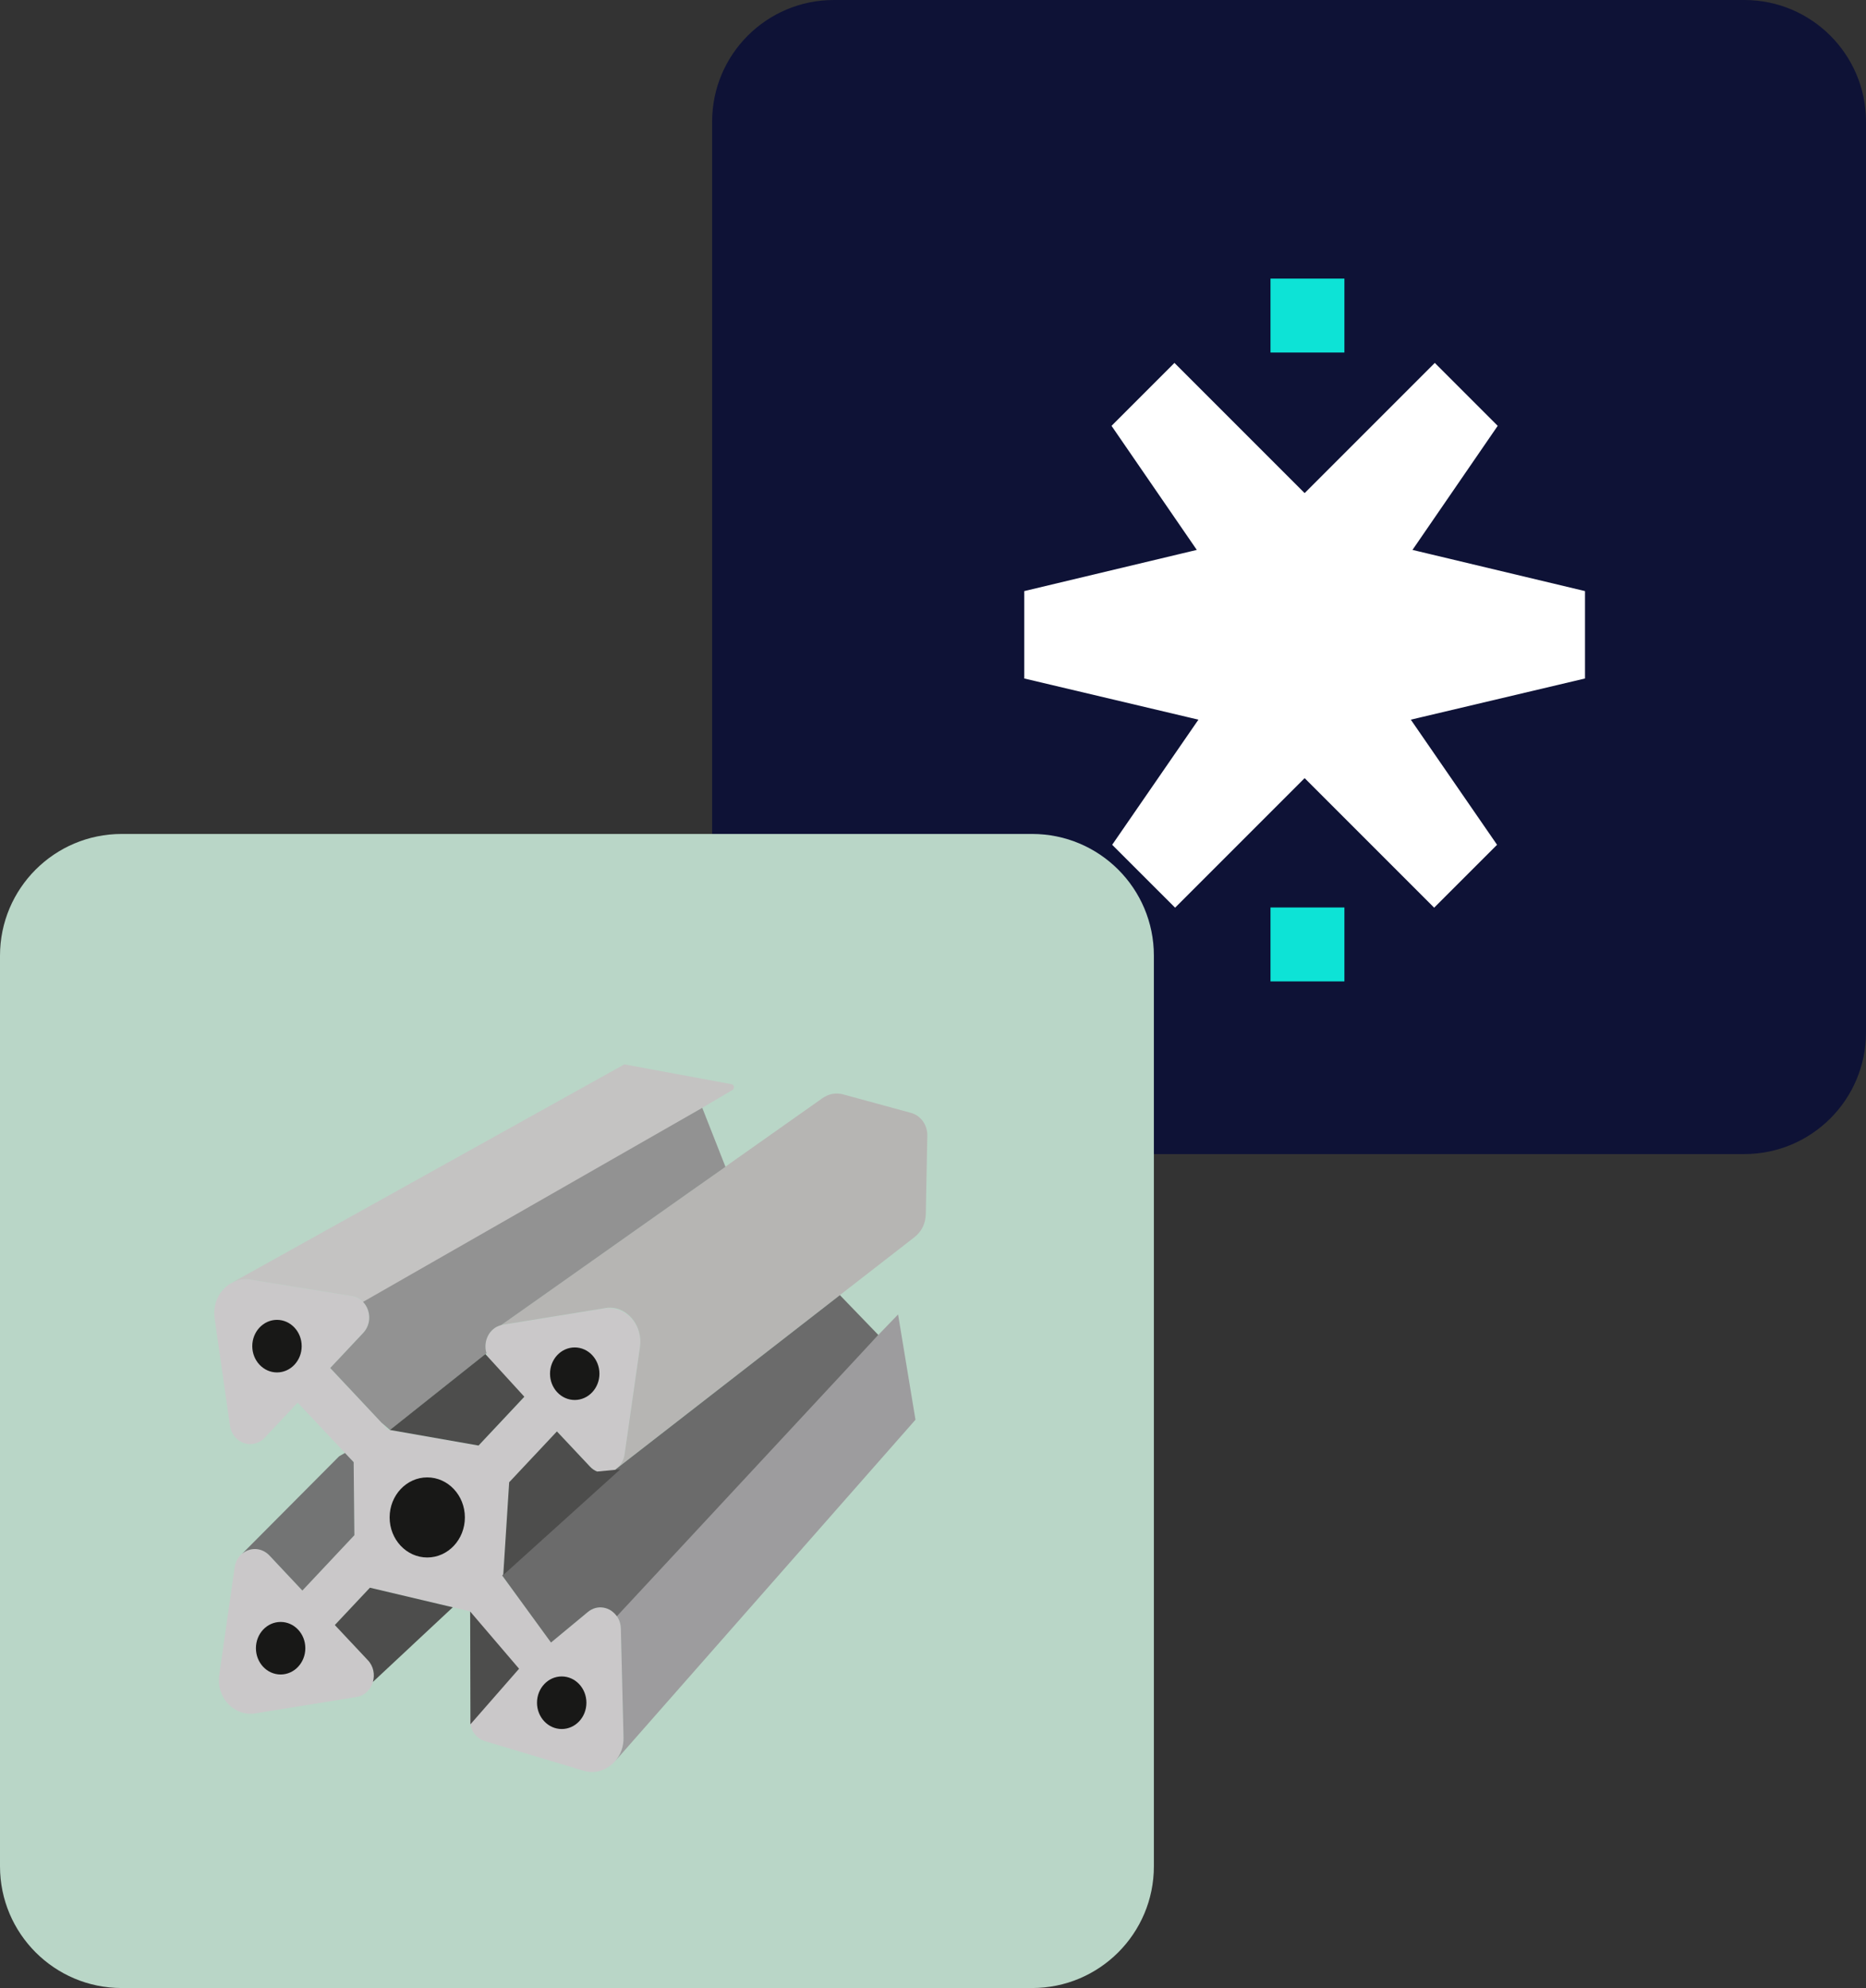 <svg width="46" height="49" viewBox="0 0 46 49" fill="none" xmlns="http://www.w3.org/2000/svg">
<rect x="0" y="0" width="46" height="49" fill="#333333" stroke="none"/>
<g clip-path="url(#clip0_7964_10862)">
<path d="M43 0H20.555C18.898 0 17.555 1.343 17.555 3V25.445C17.555 27.102 18.898 28.445 20.555 28.445H43C44.656 28.445 46 27.102 46 25.445V3C46 1.343 44.656 0 43 0Z" fill="#0E1236"/>
<path d="M25.445 20.555H3C1.343 20.555 0 21.898 0 23.555V46C0 47.656 1.343 49 3 49H25.445C27.102 49 28.445 47.656 28.445 46V23.555C28.445 21.898 27.102 20.555 25.445 20.555Z" fill="#B9D6C7"/>
<path d="M25.25 14.569V16.723L29.543 17.738L27.417 20.822L28.968 22.372L31.592 19.748L33.602 17.738L33.645 17.696L33.664 17.677L35.674 15.667L33.664 13.657L33.645 13.637L33.602 13.595L31.552 11.545L28.952 8.945L27.401 10.496L29.503 13.554L25.25 14.569Z" fill="white"/>
<path d="M39.073 14.569V16.723L34.779 17.738L36.905 20.822L35.354 22.372L32.73 19.748L30.721 17.738L30.678 17.696L30.659 17.677L28.648 15.667L30.659 13.657L30.678 13.637L30.721 13.595L32.77 11.545L35.37 8.945L36.921 10.496L34.82 13.554L39.073 14.569Z" fill="white"/>
<path d="M33.142 6.867H31.32V8.689H33.142V6.867Z" fill="#0DE3D6"/>
<path d="M33.142 22.367H31.32V24.189H33.142V22.367Z" fill="#0DE3D6"/>
<path fill-rule="evenodd" clip-rule="evenodd" d="M12.403 38.869L12.552 36.534L13.729 35.282L14.542 36.146C14.834 36.459 15.335 36.283 15.397 35.848L15.775 33.199C15.855 32.642 15.408 32.167 14.884 32.252L12.394 32.655C11.984 32.721 11.82 33.253 12.114 33.565L12.927 34.43L11.797 35.632L9.568 35.24L8.139 33.719L8.952 32.854C9.245 32.542 9.082 32.011 8.672 31.944L6.182 31.541C5.658 31.457 5.212 31.932 5.29 32.489L5.669 35.137C5.732 35.573 6.231 35.748 6.525 35.436L7.338 34.571L8.717 36.037L8.735 37.836L7.452 39.2L6.639 38.336C6.346 38.023 5.846 38.198 5.784 38.634L5.405 41.283C5.325 41.84 5.773 42.315 6.297 42.23L8.787 41.827C9.197 41.761 9.36 41.229 9.067 40.918L8.254 40.052L9.119 39.132L11.588 39.715L12.689 41.223L11.781 41.973C11.454 42.244 11.555 42.794 11.954 42.914L14.377 43.642C14.887 43.795 15.386 43.382 15.372 42.818L15.306 40.141C15.295 39.7 14.82 39.461 14.492 39.731L13.584 40.483L12.403 38.869Z" fill="#CAC8C9"/>
<path fill-rule="evenodd" clip-rule="evenodd" d="M5.723 31.613C5.859 31.543 6.016 31.513 6.182 31.54L8.672 31.943C8.832 31.968 8.955 32.066 9.028 32.193L18.057 26.865C18.116 26.829 18.1 26.734 18.032 26.722L15.391 26.234L5.723 31.613Z" fill="#C4C3C2"/>
<path fill-rule="evenodd" clip-rule="evenodd" d="M22.541 30.495C22.72 30.356 22.817 30.157 22.822 29.922L22.86 27.998C22.866 27.727 22.7 27.495 22.454 27.429L20.792 26.976C20.607 26.926 20.43 26.958 20.271 27.07C18.573 28.272 13.622 31.758 12.355 32.658C12.369 32.656 12.382 32.653 12.395 32.651L14.886 32.247C15.315 32.153 15.699 32.483 15.773 32.917C15.789 33.009 15.79 33.103 15.777 33.195L15.398 35.843C15.377 35.986 15.309 36.111 15.199 36.196L22.541 30.495Z" fill="#B6B5B3"/>
<path fill-rule="evenodd" clip-rule="evenodd" d="M9.193 41.455L11.162 39.616L9.119 39.133L8.254 40.053L9.067 40.919C9.211 41.07 9.244 41.277 9.193 41.455Z" fill="#4D4D4C"/>
<path fill-rule="evenodd" clip-rule="evenodd" d="M15.086 39.711C15.211 39.802 15.301 39.953 15.305 40.141L15.371 42.818C15.377 43.047 15.3 43.249 15.171 43.4L22.568 34.993L22.139 32.398L15.086 39.711Z" fill="#9D9C9E"/>
<path fill-rule="evenodd" clip-rule="evenodd" d="M8.95 32.088L17.312 27.305L17.884 28.759L16.919 29.438C15.06 30.749 13.091 32.139 12.356 32.66C12.055 32.735 11.902 33.07 11.993 33.356L9.616 35.247L9.405 35.065L8.141 33.718L8.954 32.853C9.166 32.626 9.138 32.284 8.95 32.088Z" fill="#929292"/>
<path fill-rule="evenodd" clip-rule="evenodd" d="M12.379 38.831L15.204 36.194L16.009 35.569L20.705 31.922L21.652 32.903L15.207 39.836C15.049 39.609 14.73 39.534 14.491 39.732L13.583 40.484L12.379 38.831Z" fill="#6B6B6B"/>
<path fill-rule="evenodd" clip-rule="evenodd" d="M8.718 36.039L8.504 35.812L8.359 35.895L5.969 38.297L6.006 38.268C6.2 38.132 6.463 38.152 6.641 38.338L7.454 39.203L8.736 37.839L8.718 36.039Z" fill="#737474"/>
<path fill-rule="evenodd" clip-rule="evenodd" d="M10.532 36.414C11.045 36.414 11.46 36.856 11.46 37.401C11.46 37.946 11.045 38.388 10.532 38.388C10.021 38.388 9.605 37.946 9.605 37.401C9.605 36.856 10.021 36.414 10.532 36.414Z" fill="#181817"/>
<path fill-rule="evenodd" clip-rule="evenodd" d="M6.828 32.531C7.164 32.531 7.437 32.822 7.437 33.179C7.437 33.537 7.164 33.827 6.828 33.827C6.492 33.827 6.219 33.536 6.219 33.179C6.219 32.822 6.492 32.531 6.828 32.531Z" fill="#181817"/>
<path fill-rule="evenodd" clip-rule="evenodd" d="M14.168 33.211C14.504 33.211 14.777 33.501 14.777 33.859C14.777 34.216 14.504 34.506 14.168 34.506C13.831 34.506 13.559 34.216 13.559 33.859C13.559 33.501 13.831 33.211 14.168 33.211Z" fill="#181817"/>
<path fill-rule="evenodd" clip-rule="evenodd" d="M13.847 41.32C14.184 41.32 14.456 41.611 14.456 41.968C14.456 42.326 14.184 42.616 13.847 42.616C13.511 42.616 13.238 42.325 13.238 41.968C13.238 41.61 13.511 41.32 13.847 41.32Z" fill="#181817"/>
<path fill-rule="evenodd" clip-rule="evenodd" d="M6.918 39.977C7.254 39.977 7.527 40.266 7.527 40.624C7.527 40.982 7.254 41.272 6.918 41.272C6.581 41.272 6.309 40.982 6.309 40.624C6.309 40.266 6.581 39.977 6.918 39.977Z" fill="#181817"/>
<path fill-rule="evenodd" clip-rule="evenodd" d="M12.796 41.13L11.59 39.719L11.597 42.5L12.796 41.13Z" fill="#4D4D4C"/>
<path fill-rule="evenodd" clip-rule="evenodd" d="M9.613 35.245L11.965 33.375L12.926 34.426L11.797 35.629L9.613 35.245Z" fill="#4D4D4C"/>
<path fill-rule="evenodd" clip-rule="evenodd" d="M12.406 38.821L15.292 36.215L14.72 36.27C14.656 36.245 14.595 36.203 14.542 36.146L13.729 35.281L12.552 36.534L12.406 38.821Z" fill="#4D4D4C"/>
</g>
<defs>
<clipPath id="clip0_7964_10862">
<rect width="46" height="49" fill="white"/>
</clipPath>
</defs>
</svg>
